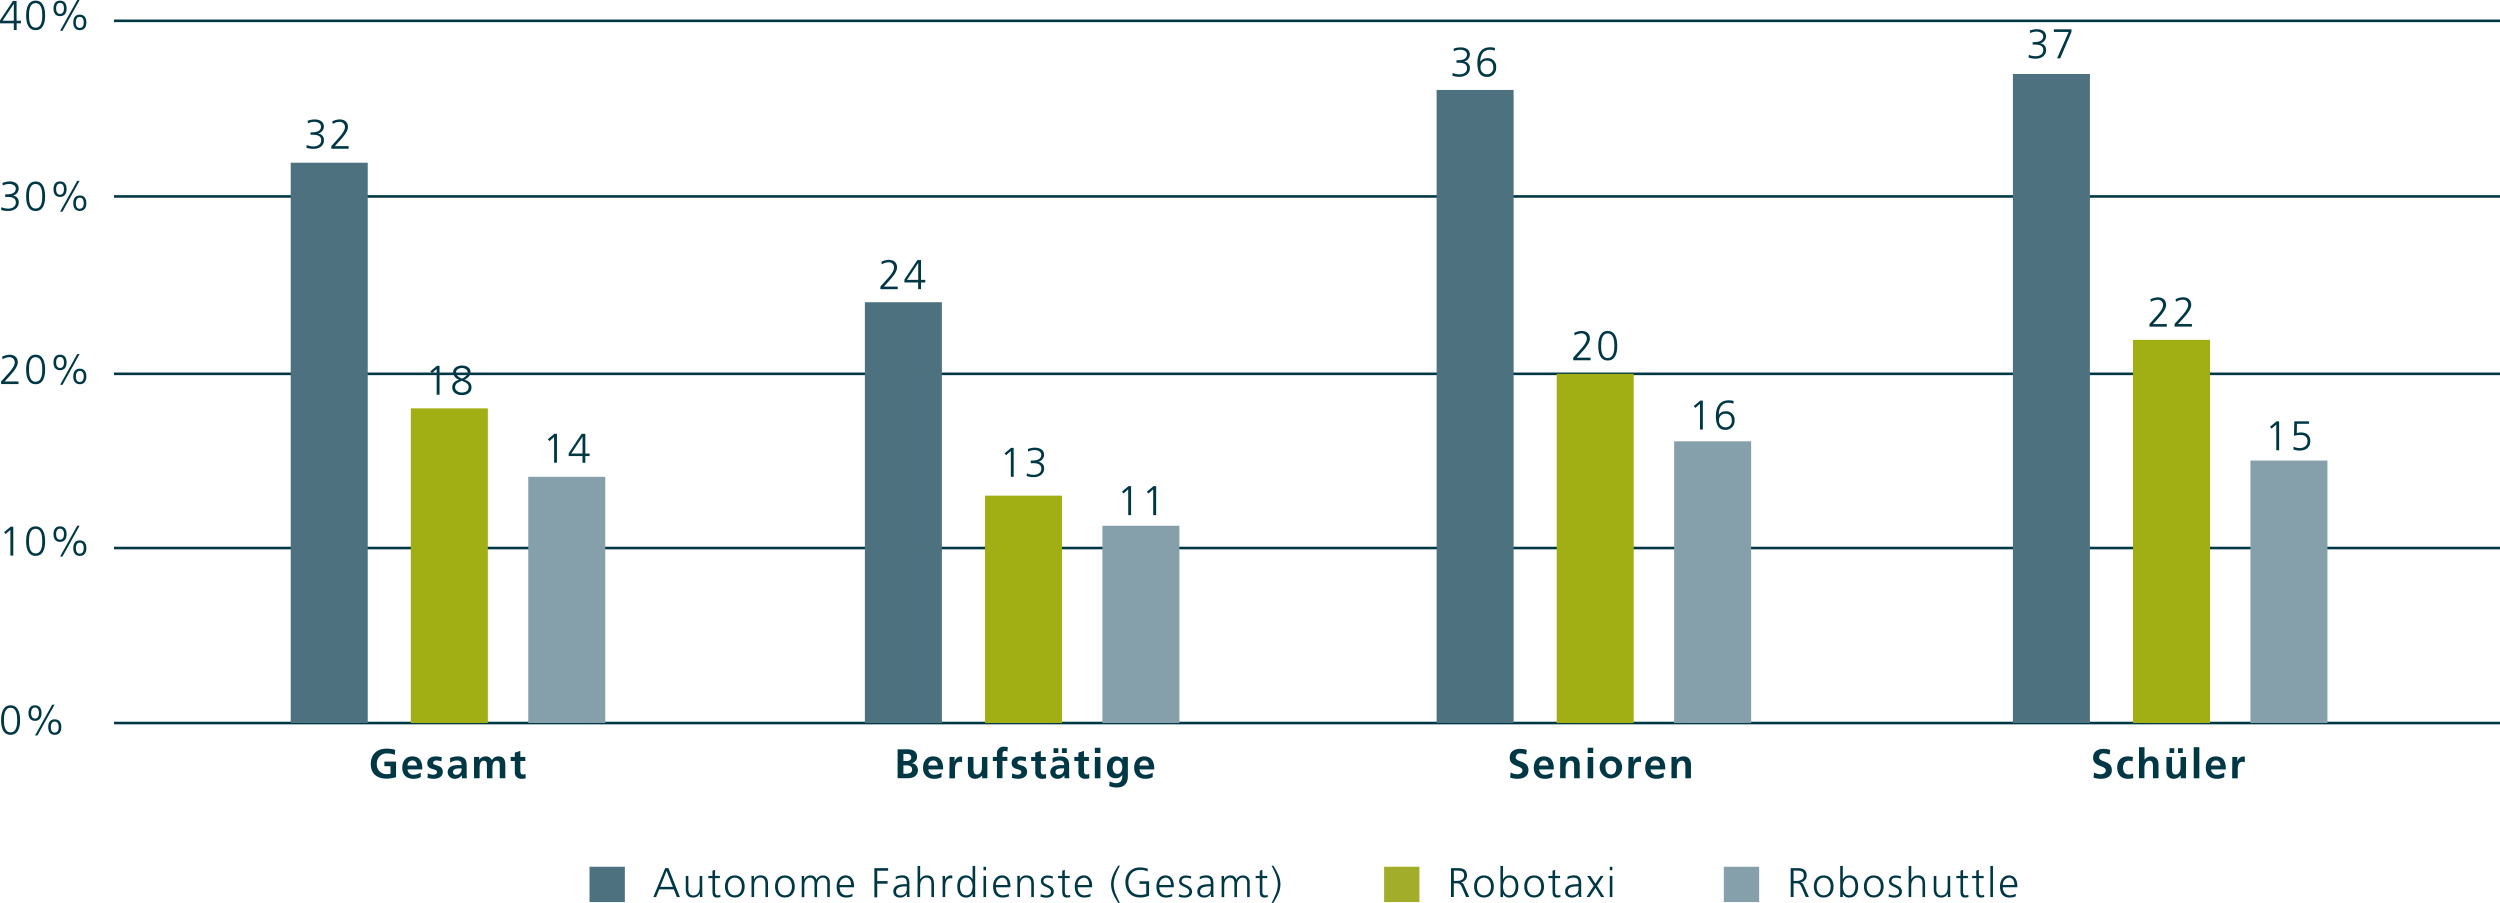 <svg xmlns="http://www.w3.org/2000/svg" viewBox="0 0 964.71 348.4"><defs><style>.cls-1{fill:#003745;}.cls-2{fill:#85a0ab;}.cls-3{fill:#4e717f;}.cls-4{fill:#a2ae29;}.cls-5{fill:#a2af14;}</style></defs><g id="Ebene_2" data-name="Ebene 2"><g id="Ebene_1-2" data-name="Ebene 1"><path class="cls-1" d="M964.71,279.5H44v-1H964.71Zm0-67.53H44v-1H964.71Zm0-67.21H44v-1H964.71Zm0-68.45H44v-1H964.71Zm0-67.77H44v-1H964.71Z"/><path class="cls-1" d="M2,75h.29c1.52,0,3.79-.16,3.79-2.24C6.11,71.55,4.75,71,3.55,71a5.78,5.78,0,0,0-2.49.6l-.1-1A8.1,8.1,0,0,1,3.67,70c1.84,0,3.55.79,3.55,2.77A2.79,2.79,0,0,1,4.9,75.48v0a2.43,2.43,0,0,1,2.32,2.7c0,2-1.79,3.22-4,3.22A7.62,7.62,0,0,1,.43,81l.13-1.06a6.2,6.2,0,0,0,2.69.55c1.34,0,2.86-.66,2.86-2.35C6.11,76.2,4.26,76,3.06,76H2Z"/><path class="cls-1" d="M17.41,75.73c0,2.34-.48,5.7-3.66,5.7s-3.67-3.36-3.67-5.7c0-2.61.69-5.7,3.67-5.7S17.41,73.12,17.41,75.73Zm-6.23,0c0,1.86.24,4.74,2.57,4.74s2.56-2.88,2.56-4.74S16.07,71,13.75,71,11.18,73.88,11.18,75.73Z"/><path class="cls-1" d="M23.17,70c1.78,0,2.53,1.28,2.53,3s-.75,3-2.53,3-2.53-1.28-2.53-3S21.39,70,23.17,70Zm0,5.13c1.2,0,1.52-1.14,1.52-2.13s-.32-2.13-1.52-2.13S21.65,72,21.65,73,22,75.16,23.17,75.16Zm6.63-5.37h.92L24.11,81.67h-.92Zm1,5.65c1.77,0,2.53,1.28,2.53,3s-.76,3-2.53,3-2.53-1.28-2.53-3S29,75.44,30.76,75.44Zm0,5.13c1.2,0,1.52-1.14,1.52-2.13s-.32-2.13-1.52-2.13-1.52,1.13-1.52,2.13S29.56,80.57,30.76,80.57Z"/><path class="cls-1" d="M0,7.86,5,.35h1.4V8H8.08V9H6.43v2.57H5.33V9H0Zm5.33-6.4h0L1,8H5.33Z"/><path class="cls-1" d="M17.41,5.94c0,2.34-.48,5.7-3.66,5.7s-3.67-3.36-3.67-5.7c0-2.61.69-5.7,3.67-5.7S17.41,3.33,17.41,5.94Zm-6.23,0c0,1.85.24,4.74,2.57,4.74s2.56-2.89,2.56-4.74S16.07,1.2,13.75,1.2,11.18,4.08,11.18,5.94Z"/><path class="cls-1" d="M23.17.24c1.78,0,2.53,1.28,2.53,3s-.75,3-2.53,3-2.53-1.28-2.53-3S21.39.24,23.17.24Zm0,5.12c1.2,0,1.52-1.13,1.52-2.13S24.37,1.1,23.17,1.1s-1.52,1.14-1.52,2.13S22,5.36,23.17,5.36ZM29.8,0h.92L24.11,11.88h-.92Zm1,5.65c1.77,0,2.53,1.28,2.53,3s-.76,3-2.53,3-2.53-1.28-2.53-3S29,5.65,30.76,5.65Zm0,5.12c1.2,0,1.52-1.13,1.52-2.13S32,6.51,30.76,6.51s-1.52,1.14-1.52,2.13S29.56,10.77,30.76,10.77Z"/><path class="cls-1" d="M119.78,51.06h.29c1.52,0,3.8-.16,3.8-2.24,0-1.25-1.36-1.81-2.57-1.81a5.77,5.77,0,0,0-2.49.59l-.1-1a8.1,8.1,0,0,1,2.71-.51c1.84,0,3.55.78,3.55,2.77a2.77,2.77,0,0,1-2.32,2.67v0A2.45,2.45,0,0,1,125,54.23c0,2-1.79,3.22-4,3.22a7.84,7.84,0,0,1-2.76-.45l.13-1.06a6.35,6.35,0,0,0,2.69.55c1.35,0,2.87-.66,2.87-2.36,0-1.92-1.86-2.11-3.06-2.11h-1Z"/><path class="cls-1" d="M127.85,56.37l2.56-2.83c1.34-1.49,2.69-3.15,2.69-4.51a1.94,1.94,0,0,0-2-2,5.09,5.09,0,0,0-2.69.8l-.19-1a6.92,6.92,0,0,1,2.81-.75c1.81,0,3.24.91,3.24,2.93,0,1.66-1.63,3.6-3.07,5.18l-2,2.21h5.34v1h-6.7Z"/><path class="cls-1" d="M168.61,141.16h1v11.17h-1.1v-9.92L166.69,144l-.61-.72Z"/><path class="cls-1" d="M178.23,141.05c1.74,0,3.34.78,3.34,2.61,0,1.37-1.23,2.29-2.29,2.86,1.52.55,2.66,1.19,2.66,2.95,0,2.19-1.92,3-3.71,3s-3.72-.93-3.72-3c0-1.71,1.12-2.42,2.58-2.95a3.24,3.24,0,0,1-2.23-2.86C174.86,141.79,176.86,141.05,178.23,141.05Zm0,5.89c-1.3.53-2.61,1-2.61,2.53,0,1.25,1.32,2,2.61,2s2.6-.58,2.6-2.12S179.25,147.47,178.23,146.94Zm0-.82c1-.49,2.24-1.21,2.24-2.37s-1.2-1.74-2.24-1.74-2.26.57-2.26,1.74S177.31,145.67,178.23,146.12Z"/><path class="cls-1" d="M213.92,167.39h1v11.17h-1.1v-9.92L212,170.22l-.61-.72Z"/><path class="cls-1" d="M219.46,174.9l5-7.51h1.41V175h1.65v1h-1.65v2.58h-1.1V176h-5.33Zm5.33-6.41h0L220.46,175h4.33Z"/><path class="cls-1" d="M.43,147.19,3,144.35c1.35-1.48,2.69-3.15,2.69-4.51a1.94,1.94,0,0,0-2-2,5.12,5.12,0,0,0-2.69.8l-.19-1a7,7,0,0,1,2.82-.76c1.81,0,3.23.92,3.23,2.93,0,1.67-1.63,3.6-3.07,5.19l-2,2.21H7.14v1H.43Z"/><path class="cls-1" d="M17.41,142.56c0,2.34-.48,5.7-3.66,5.7s-3.67-3.36-3.67-5.7c0-2.61.69-5.7,3.67-5.7S17.41,140,17.41,142.56Zm-6.23,0c0,1.86.24,4.74,2.57,4.74s2.56-2.88,2.56-4.74-.24-4.74-2.56-4.74S11.18,140.71,11.18,142.56Z"/><path class="cls-1" d="M23.17,136.86c1.78,0,2.53,1.28,2.53,3s-.75,3-2.53,3-2.53-1.28-2.53-3S21.39,136.86,23.17,136.86Zm0,5.13c1.2,0,1.52-1.14,1.52-2.13s-.32-2.13-1.52-2.13-1.52,1.13-1.52,2.13S22,142,23.17,142Zm6.63-5.37h.92L24.11,148.5h-.92Zm1,5.65c1.77,0,2.53,1.28,2.53,3s-.76,3-2.53,3-2.53-1.28-2.53-3S29,142.27,30.76,142.27Zm0,5.13c1.2,0,1.52-1.14,1.52-2.13s-.32-2.13-1.52-2.13-1.52,1.13-1.52,2.13S29.56,147.4,30.76,147.4Z"/><path class="cls-1" d="M4.13,203.22h1V214.4H4v-9.93l-1.81,1.59-.61-.72Z"/><path class="cls-1" d="M17.41,208.81c0,2.34-.48,5.7-3.66,5.7s-3.67-3.36-3.67-5.7c0-2.61.69-5.7,3.67-5.7S17.41,206.2,17.41,208.81Zm-6.23,0c0,1.86.24,4.74,2.57,4.74s2.56-2.88,2.56-4.74-.24-4.74-2.56-4.74S11.18,207,11.18,208.81Z"/><path class="cls-1" d="M23.17,203.11c1.78,0,2.53,1.28,2.53,3s-.75,3-2.53,3-2.53-1.28-2.53-3S21.39,203.11,23.17,203.11Zm0,5.12c1.2,0,1.52-1.13,1.52-2.12S24.37,204,23.17,204s-1.52,1.13-1.52,2.13S22,208.23,23.17,208.23Zm6.63-5.36h.92l-6.61,11.88h-.92Zm1,5.65c1.77,0,2.53,1.28,2.53,3s-.76,3-2.53,3-2.53-1.28-2.53-3S29,208.52,30.76,208.52Zm0,5.12c1.2,0,1.52-1.13,1.52-2.12s-.32-2.13-1.52-2.13-1.52,1.13-1.52,2.13S29.56,213.64,30.76,213.64Z"/><path class="cls-1" d="M7.75,277.86c0,2.34-.48,5.7-3.67,5.7S.42,280.2.42,277.86c0-2.61.68-5.7,3.66-5.7S7.75,275.25,7.75,277.86Zm-6.23,0c0,1.86.24,4.74,2.56,4.74s2.56-2.88,2.56-4.74-.24-4.74-2.56-4.74S1.52,276,1.52,277.86Z"/><path class="cls-1" d="M13.51,272.16c1.77,0,2.52,1.28,2.52,3s-.75,3-2.52,3-2.53-1.28-2.53-3S11.73,272.16,13.51,272.16Zm0,5.12c1.2,0,1.52-1.13,1.52-2.13S14.71,273,13.51,273,12,274.16,12,275.15,12.31,277.28,13.51,277.28Zm6.62-5.36h.93L14.45,283.8h-.93Zm1,5.65c1.78,0,2.53,1.28,2.53,3s-.75,3-2.53,3-2.53-1.28-2.53-3S19.32,277.57,21.09,277.57Zm0,5.12c1.2,0,1.52-1.13,1.52-2.13s-.32-2.12-1.52-2.12-1.52,1.13-1.52,2.12S19.89,282.69,21.09,282.69Z"/><path class="cls-1" d="M152.35,291.32a7.31,7.31,0,0,0-2.88-.59,3.8,3.8,0,0,0-4.05,4,3.68,3.68,0,0,0,3.79,4,6,6,0,0,0,1.48-.16v-2.91h-2.37v-1.76h4.51v6a14.08,14.08,0,0,1-3.62.57c-3.62,0-6.13-1.81-6.13-5.58s2.34-6,6.13-6a10.93,10.93,0,0,1,3.28.47Z"/><path class="cls-1" d="M162.36,299.87a5.67,5.67,0,0,1-2.83.65c-2.72,0-4.3-1.57-4.3-4.27,0-2.39,1.26-4.36,3.82-4.36,3.06,0,3.92,2.1,3.92,5h-5.7a2.16,2.16,0,0,0,2.36,2.08,5.51,5.51,0,0,0,2.73-.83Zm-1.44-4.47c-.06-1-.54-1.94-1.74-1.94a1.87,1.87,0,0,0-1.91,1.94Z"/><path class="cls-1" d="M170.32,293.82a5.17,5.17,0,0,0-1.92-.36c-.58,0-1.27.21-1.27.92,0,1.31,3.73.48,3.73,3.45,0,1.92-1.71,2.69-3.46,2.69a9.51,9.51,0,0,1-2.43-.35l.13-1.76a4.63,4.63,0,0,0,2.11.54c.54,0,1.41-.2,1.41-1,0-1.62-3.73-.52-3.73-3.49,0-1.78,1.55-2.57,3.23-2.57a9.54,9.54,0,0,1,2.34.31Z"/><path class="cls-1" d="M173.66,292.52a7.26,7.26,0,0,1,2.86-.63c2.52,0,3.56,1,3.56,3.48v1.05c0,.84,0,1.46,0,2.07s0,1.2.09,1.84h-1.88a11.09,11.09,0,0,1-.1-1.23h0a3,3,0,0,1-2.55,1.42,2.63,2.63,0,0,1-2.88-2.45,2.42,2.42,0,0,1,1.41-2.35,6.54,6.54,0,0,1,2.77-.48h1.18c0-1.33-.59-1.78-1.85-1.78a4.34,4.34,0,0,0-2.55.9Zm2.51,6.43a1.82,1.82,0,0,0,1.51-.73,2.76,2.76,0,0,0,.44-1.7h-.92c-1,0-2.39.16-2.39,1.43C174.81,298.65,175.4,299,176.17,299Z"/><path class="cls-1" d="M182.92,292.09h2v1.15h0a2.92,2.92,0,0,1,2.45-1.35,2.42,2.42,0,0,1,2.44,1.46,2.81,2.81,0,0,1,2.57-1.46c2,0,2.61,1.4,2.61,3.24v5.2h-2.14v-4.91c0-.77,0-1.86-1.23-1.86-1.43,0-1.61,1.7-1.61,2.77v4H187.9v-4.91c0-.77,0-1.86-1.23-1.86-1.43,0-1.6,1.7-1.6,2.77v4h-2.15Z"/><path class="cls-1" d="M198.65,293.66h-1.59v-1.57h1.59v-1.65l2.14-.69v2.34h1.91v1.57h-1.91v3.84c0,.7.2,1.36,1,1.36a1.84,1.84,0,0,0,1-.23l.06,1.7a5.51,5.51,0,0,1-1.58.19,2.42,2.42,0,0,1-2.61-2.67Z"/><path class="cls-1" d="M346.37,289.16h3.9c1.44,0,3.61.41,3.61,2.86a2.5,2.5,0,0,1-2.23,2.5v0a2.6,2.6,0,0,1,2.56,2.55c0,2.81-2.53,3.23-3.94,3.23h-3.9Zm2.24,4.51h.91c1,0,2.11-.21,2.11-1.36,0-1.3-1.13-1.39-2.16-1.39h-.86Zm0,4.9h1.06c1,0,2.3-.26,2.3-1.55,0-1.46-1.18-1.68-2.3-1.68h-1.06Z"/><path class="cls-1" d="M363.33,299.87a5.67,5.67,0,0,1-2.83.65c-2.72,0-4.31-1.57-4.31-4.27,0-2.39,1.27-4.36,3.83-4.36,3.05,0,3.92,2.1,3.92,5h-5.7a2.15,2.15,0,0,0,2.35,2.08,5.55,5.55,0,0,0,2.74-.83Zm-1.44-4.47c-.06-1-.54-1.94-1.74-1.94a1.87,1.87,0,0,0-1.91,1.94Z"/><path class="cls-1" d="M366.43,292.09h1.91V294h0a2.52,2.52,0,0,1,2.26-2.07,2.12,2.12,0,0,1,.65.07v2.16a2.18,2.18,0,0,0-1-.18c-1.74,0-1.74,2.18-1.74,3.36v3h-2.15Z"/><path class="cls-1" d="M381,300.33h-2v-1.12h0a3.42,3.42,0,0,1-2.7,1.31c-2,0-2.8-1.37-2.8-3.23v-5.2h2.14v4.4c0,1,0,2.37,1.39,2.37,1.56,0,1.89-1.68,1.89-2.74v-4H381Z"/><path class="cls-1" d="M384.7,293.66h-1.58v-1.57h1.58v-1.16a2.53,2.53,0,0,1,2.63-2.8,7.37,7.37,0,0,1,1.57.18l-.18,1.78a1.59,1.59,0,0,0-.93-.29c-.72,0-.94.62-.94,1.26v1h1.87v1.57h-1.87v6.67H384.7Z"/><path class="cls-1" d="M395.81,293.82a5.17,5.17,0,0,0-1.92-.36c-.58,0-1.27.21-1.27.92,0,1.31,3.73.48,3.73,3.45,0,1.92-1.71,2.69-3.45,2.69a9.59,9.59,0,0,1-2.44-.35l.13-1.76a4.66,4.66,0,0,0,2.11.54c.55,0,1.41-.2,1.41-1,0-1.62-3.73-.52-3.73-3.49,0-1.78,1.56-2.57,3.24-2.57a9.53,9.53,0,0,1,2.33.31Z"/><path class="cls-1" d="M399.49,293.66H397.9v-1.57h1.59v-1.65l2.14-.69v2.34h1.91v1.57h-1.91v3.84c0,.7.19,1.36,1,1.36a1.89,1.89,0,0,0,1-.23l.06,1.7a5.55,5.55,0,0,1-1.58.19,2.42,2.42,0,0,1-2.61-2.67Z"/><path class="cls-1" d="M406.14,292.52a7.34,7.34,0,0,1,2.87-.63c2.51,0,3.55,1,3.55,3.48v1.05c0,.84,0,1.46,0,2.07s.05,1.2.1,1.84H410.8a8.84,8.84,0,0,1-.09-1.23h0a2.94,2.94,0,0,1-2.54,1.42,2.63,2.63,0,0,1-2.88-2.45,2.42,2.42,0,0,1,1.41-2.35,6.49,6.49,0,0,1,2.76-.48h1.19c0-1.33-.59-1.78-1.86-1.78a4.34,4.34,0,0,0-2.54.9Zm.4-1.94v-1.85h1.86v1.85Zm2.12,8.37a1.82,1.82,0,0,0,1.5-.73,2.77,2.77,0,0,0,.45-1.7h-.93c-1,0-2.38.16-2.38,1.43C407.3,298.65,407.89,299,408.66,299Zm3-10.22v1.85h-1.86v-1.85Z"/><path class="cls-1" d="M416.14,293.66h-1.58v-1.57h1.58v-1.65l2.15-.69v2.34h1.9v1.57h-1.9v3.84c0,.7.19,1.36,1,1.36a1.83,1.83,0,0,0,1-.23l.07,1.7a5.63,5.63,0,0,1-1.59.19,2.42,2.42,0,0,1-2.61-2.67Z"/><path class="cls-1" d="M422.48,288.53h2.14v2.05h-2.14Zm0,3.56h2.14v8.24h-2.14Z"/><path class="cls-1" d="M435.22,292.09v7.44c0,2.24-.9,4.35-4.36,4.35a7.26,7.26,0,0,1-2.84-.56l.17-1.82a6.25,6.25,0,0,0,2.4.72c2.37,0,2.48-1.78,2.48-3.2h0a3,3,0,0,1-2.56,1.31c-2.43,0-3.36-1.95-3.36-4.16,0-2,1-4.28,3.49-4.28a2.74,2.74,0,0,1,2.53,1.32h0v-1.12Zm-2.15,4c0-1.41-.54-2.56-1.79-2.56-1.46,0-1.92,1.34-1.92,2.61,0,1.12.59,2.5,1.82,2.5S433.07,297.5,433.07,296.12Z"/><path class="cls-1" d="M444.8,299.87a5.67,5.67,0,0,1-2.83.65c-2.72,0-4.31-1.57-4.31-4.27,0-2.39,1.27-4.36,3.83-4.36,3.05,0,3.92,2.1,3.92,5h-5.7a2.16,2.16,0,0,0,2.35,2.08,5.55,5.55,0,0,0,2.74-.83Zm-1.44-4.47c-.06-1-.54-1.94-1.74-1.94a1.87,1.87,0,0,0-1.91,1.94Z"/><path class="cls-1" d="M588.93,291.21a5.63,5.63,0,0,0-2.27-.48,1.55,1.55,0,0,0-1.76,1.55c0,1.94,4.9,1.12,4.9,4.86,0,2.45-1.94,3.38-4.2,3.38a9.89,9.89,0,0,1-2.86-.43l.21-2a5.36,5.36,0,0,0,2.53.69c.84,0,2-.43,2-1.44,0-2.13-4.9-1.25-4.9-4.94,0-2.5,1.94-3.42,3.91-3.42a8.17,8.17,0,0,1,2.67.41Z"/><path class="cls-1" d="M599,299.87a5.67,5.67,0,0,1-2.83.65c-2.72,0-4.3-1.57-4.3-4.27,0-2.39,1.26-4.36,3.82-4.36,3.06,0,3.92,2.1,3.92,5h-5.7a2.16,2.16,0,0,0,2.36,2.08,5.51,5.51,0,0,0,2.73-.83Zm-1.44-4.47c-.06-1-.54-1.94-1.74-1.94a1.87,1.87,0,0,0-1.91,1.94Z"/><path class="cls-1" d="M602.07,292.09h2v1.12h0a3.09,3.09,0,0,1,2.71-1.32c1.95,0,2.8,1.38,2.8,3.24v5.2h-2.15v-4.4c0-1,0-2.37-1.39-2.37-1.55,0-1.89,1.68-1.89,2.74v4h-2.14Z"/><path class="cls-1" d="M612.66,288.53h2.14v2.05h-2.14Zm0,3.56h2.14v8.24h-2.14Z"/><path class="cls-1" d="M621.6,291.89a4.14,4.14,0,0,1,4.33,4.37,4.32,4.32,0,0,1-8.63,0A4.12,4.12,0,0,1,621.6,291.89Zm0,7c1.65,0,2.09-1.48,2.09-2.85a2.1,2.1,0,1,0-4.15,0C619.54,297.37,620,298.86,621.6,298.86Z"/><path class="cls-1" d="M628.42,292.09h1.9V294h0a2.51,2.51,0,0,1,2.25-2.07,2.15,2.15,0,0,1,.66.07v2.16a2.21,2.21,0,0,0-1-.18c-1.75,0-1.75,2.18-1.75,3.36v3h-2.14Z"/><path class="cls-1" d="M642,299.87a5.67,5.67,0,0,1-2.83.65c-2.72,0-4.31-1.57-4.31-4.27,0-2.39,1.27-4.36,3.83-4.36,3.06,0,3.92,2.1,3.92,5h-5.7a2.16,2.16,0,0,0,2.36,2.08,5.51,5.51,0,0,0,2.73-.83Zm-1.44-4.47c-.06-1-.54-1.94-1.74-1.94a1.87,1.87,0,0,0-1.91,1.94Z"/><path class="cls-1" d="M645,292.09h2v1.12h0a3.08,3.08,0,0,1,2.71-1.32c2,0,2.8,1.38,2.8,3.24v5.2h-2.15v-4.4c0-1,0-2.37-1.39-2.37-1.55,0-1.89,1.68-1.89,2.74v4H645Z"/><path class="cls-1" d="M814.06,291.21a5.72,5.72,0,0,0-2.28-.48,1.55,1.55,0,0,0-1.76,1.55c0,1.94,4.9,1.12,4.9,4.86,0,2.45-1.93,3.38-4.19,3.38a10,10,0,0,1-2.87-.43l.21-2a5.36,5.36,0,0,0,2.53.69c.85,0,2-.43,2-1.44,0-2.13-4.9-1.25-4.9-4.94,0-2.5,1.93-3.42,3.9-3.42a8.27,8.27,0,0,1,2.68.41Z"/><path class="cls-1" d="M822.87,293.86a3.3,3.3,0,0,0-1.45-.3c-1.33,0-2.18,1.06-2.18,2.61s.72,2.69,2.23,2.69a4.49,4.49,0,0,0,1.64-.39l.1,1.78a7,7,0,0,1-2.15.27c-2.7,0-4.06-1.84-4.06-4.35s1.41-4.28,4-4.28a6.91,6.91,0,0,1,2.09.28Z"/><path class="cls-1" d="M825.4,288.33h2.14v4.88h0a3.06,3.06,0,0,1,2.59-1.32c2,0,2.8,1.38,2.8,3.24v5.2h-2.14v-4.4c0-1,0-2.37-1.4-2.37-1.55,0-1.89,1.68-1.89,2.74v4H825.4Z"/><path class="cls-1" d="M843.51,300.33h-2v-1.12h0a3.45,3.45,0,0,1-2.71,1.31c-2,0-2.8-1.37-2.8-3.23v-5.2h2.15v4.4c0,1,0,2.37,1.39,2.37,1.55,0,1.89-1.68,1.89-2.74v-4h2.14Zm-6.35-9.75v-1.85H839v1.85Zm5.15-1.85v1.85h-1.85v-1.85Z"/><path class="cls-1" d="M846.53,288.33h2.15v12h-2.15Z"/><path class="cls-1" d="M858.31,299.87a5.67,5.67,0,0,1-2.83.65c-2.72,0-4.31-1.57-4.31-4.27,0-2.39,1.27-4.36,3.83-4.36,3.06,0,3.92,2.1,3.92,5h-5.7a2.16,2.16,0,0,0,2.36,2.08,5.51,5.51,0,0,0,2.73-.83Zm-1.44-4.47c-.06-1-.54-1.94-1.74-1.94a1.87,1.87,0,0,0-1.91,1.94Z"/><path class="cls-1" d="M861.41,292.09h1.91V294h0a2.54,2.54,0,0,1,2.26-2.07,2.19,2.19,0,0,1,.66.07v2.16a2.26,2.26,0,0,0-1-.18c-1.74,0-1.74,2.18-1.74,3.36v3h-2.15Z"/><path class="cls-1" d="M691,335h2.88c2,0,3.29.84,3.29,2.89a2.64,2.64,0,0,1-2.49,2.58v0c.9.12,1.09.59,1.45,1.35l1.9,4.32h-1.22l-1.61-3.78c-.64-1.44-1.12-1.49-2.18-1.49h-.91v5.27H691Zm1.11,4.94h1.17c1.29,0,2.78-.49,2.78-2.05,0-1.82-1.3-1.93-2.82-1.93h-1.13Z"/><path class="cls-1" d="M703.73,337.8c2.64,0,3.81,2.05,3.81,4.28s-1.17,4.27-3.81,4.27-3.81-2.05-3.81-4.27S701.09,337.8,703.73,337.8Zm0,7.69c1.76,0,2.7-1.52,2.7-3.41s-.94-3.41-2.7-3.41-2.71,1.52-2.71,3.41S702,345.49,703.73,345.49Z"/><path class="cls-1" d="M710.11,334.15h1v5.22h0a2.77,2.77,0,0,1,2.55-1.57c2.4,0,3.36,1.8,3.36,4.28s-1.12,4.27-3.36,4.27a2.63,2.63,0,0,1-2.55-1.49h0v1.3h-1Zm3.43,4.52c-1.84,0-2.42,1.92-2.42,3.41s.62,3.41,2.42,3.41,2.41-1.83,2.41-3.41S715.46,338.67,713.54,338.67Z"/><path class="cls-1" d="M723.06,337.8c2.64,0,3.81,2.05,3.81,4.28s-1.17,4.27-3.81,4.27-3.81-2.05-3.81-4.27S720.42,337.8,723.06,337.8Zm0,7.69c1.76,0,2.7-1.52,2.7-3.41s-.94-3.41-2.7-3.41-2.71,1.52-2.71,3.41S721.3,345.49,723.06,345.49Z"/><path class="cls-1" d="M728.91,345a4.75,4.75,0,0,0,2.13.52c1,0,1.81-.53,1.81-1.46,0-1.94-3.92-1.63-3.92-4,0-1.62,1.31-2.23,2.65-2.23a6.48,6.48,0,0,1,2,.37l-.1.88a4.69,4.69,0,0,0-1.8-.38c-1.05,0-1.76.32-1.76,1.36,0,1.52,4,1.33,4,4,0,1.73-1.61,2.32-2.85,2.32a6.13,6.13,0,0,1-2.29-.38Z"/><path class="cls-1" d="M736.53,334.15h1v5.22h0a2.77,2.77,0,0,1,2.54-1.57c2.2,0,2.79,1.46,2.79,3.48v4.88h-1v-4.87c0-1.41-.27-2.62-1.94-2.62s-2.41,1.7-2.41,3.12v4.37h-1Z"/><path class="cls-1" d="M752.56,344.24a18,18,0,0,0,.07,1.92h-1V344.7h0a2.59,2.59,0,0,1-2.64,1.65c-2,0-2.79-1.34-2.79-3.14V338h1v5c0,1.54.54,2.53,1.94,2.53,1.84,0,2.41-1.62,2.41-3V338h1Z"/><path class="cls-1" d="M759.38,338.86h-1.86v5.28c0,.74.27,1.35,1.09,1.35a2.23,2.23,0,0,0,.93-.2l.06.84a3.88,3.88,0,0,1-1.23.22c-1.79,0-1.86-1.23-1.86-2.72v-4.77h-1.6V338h1.6v-2l1-.36V338h1.86Z"/><path class="cls-1" d="M765.47,338.86h-1.85v5.28c0,.74.27,1.35,1.08,1.35a2.2,2.2,0,0,0,.93-.2l.07.84a3.89,3.89,0,0,1-1.24.22c-1.79,0-1.85-1.23-1.85-2.72v-4.77H761V338h1.6v-2l1-.36V338h1.85Z"/><path class="cls-1" d="M768.05,334.15h1v12h-1Z"/><path class="cls-1" d="M777.84,345.9a6.65,6.65,0,0,1-2.37.45c-2.7,0-3.71-1.82-3.71-4.27s1.37-4.28,3.44-4.28c2.3,0,3.25,1.86,3.25,4.05v.52h-5.59c0,1.72.93,3.12,2.69,3.12a5.3,5.3,0,0,0,2.29-.61Zm-.5-4.4c0-1.42-.57-2.83-2.08-2.83a2.67,2.67,0,0,0-2.4,2.83Z"/><rect class="cls-2" x="665.19" y="334.46" width="13.64" height="13.64"/><path class="cls-1" d="M256.69,335h1.25l4.43,11.17h-1.15l-1.2-3h-5.63l-1.21,3h-1.07Zm.54,1.05-2.43,6.17h4.85Z"/><path class="cls-1" d="M271,344.24c0,.62,0,1.26.06,1.92h-1V344.7h0a2.6,2.6,0,0,1-2.65,1.65c-2,0-2.78-1.34-2.78-3.14V338h1v5c0,1.54.54,2.53,1.93,2.53,1.84,0,2.42-1.62,2.42-3V338h1Z"/><path class="cls-1" d="M277.79,338.86h-1.85v5.28c0,.74.27,1.35,1.09,1.35a2.15,2.15,0,0,0,.92-.2l.07.84a3.88,3.88,0,0,1-1.23.22c-1.8,0-1.86-1.23-1.86-2.72v-4.77h-1.6V338h1.6v-2l1-.36V338h1.85Z"/><path class="cls-1" d="M283.55,337.8c2.64,0,3.81,2.05,3.81,4.28s-1.17,4.27-3.81,4.27-3.81-2.05-3.81-4.27S280.91,337.8,283.55,337.8Zm0,7.69c1.76,0,2.71-1.52,2.71-3.41s-.95-3.41-2.71-3.41-2.7,1.52-2.7,3.41S281.79,345.49,283.55,345.49Z"/><path class="cls-1" d="M290,339.92c0-.63,0-1.27-.06-1.92h1v1.45h0a2.59,2.59,0,0,1,2.64-1.65c2,0,2.78,1.35,2.78,3.14v5.22h-1v-5c0-1.54-.54-2.53-1.93-2.53-1.84,0-2.42,1.62-2.42,3v4.51h-1Z"/><path class="cls-1" d="M302.88,337.8c2.64,0,3.81,2.05,3.81,4.28s-1.17,4.27-3.81,4.27-3.81-2.05-3.81-4.27S300.24,337.8,302.88,337.8Zm0,7.69c1.76,0,2.71-1.52,2.71-3.41s-.95-3.41-2.71-3.41-2.7,1.52-2.7,3.41S301.12,345.49,302.88,345.49Z"/><path class="cls-1" d="M319.22,346.16v-5.43c0-1.15-.43-2.06-1.73-2.06-1.1,0-2.19.94-2.19,3v4.51h-1v-5.43c0-1.15-.43-2.06-1.73-2.06-1.1,0-2.19.94-2.19,3v4.51h-1v-6.24c0-.63,0-1.27-.06-1.92h1v1.37l0,0a2.55,2.55,0,0,1,2.54-1.59,2.06,2.06,0,0,1,2.16,1.73h0a2.75,2.75,0,0,1,2.61-1.73,2.5,2.5,0,0,1,2.58,2.74v5.62Z"/><path class="cls-1" d="M328.93,345.9a6.65,6.65,0,0,1-2.37.45c-2.7,0-3.71-1.82-3.71-4.27s1.37-4.28,3.44-4.28c2.3,0,3.25,1.86,3.25,4.05v.52H324c0,1.72.93,3.12,2.69,3.12a5.3,5.3,0,0,0,2.29-.61Zm-.5-4.4c0-1.42-.57-2.83-2.08-2.83a2.67,2.67,0,0,0-2.4,2.83Z"/><path class="cls-1" d="M337.41,335h5.31v1h-4.21v4h4v1h-4v5.27h-1.1Z"/><path class="cls-1" d="M350,344.85h0a2.88,2.88,0,0,1-2.59,1.5c-2.32,0-2.69-1.57-2.69-2.3,0-2.74,2.91-2.87,5-2.87h.2v-.41c0-1.4-.5-2.1-1.86-2.1a4.32,4.32,0,0,0-2.4.67v-1a6.49,6.49,0,0,1,2.4-.56c2,0,2.86.92,2.86,3.05v3.6a11.61,11.61,0,0,0,.08,1.71h-1Zm-.09-2.8h-.29c-1.75,0-3.83.17-3.83,2,0,1.08.77,1.48,1.7,1.48,2.37,0,2.42-2.07,2.42-2.95Z"/><path class="cls-1" d="M354.08,334.15h1v5.22h0a2.78,2.78,0,0,1,2.55-1.57c2.19,0,2.78,1.46,2.78,3.48v4.88h-1v-4.87c0-1.41-.27-2.62-1.93-2.62s-2.42,1.7-2.42,3.12v4.37h-1Z"/><path class="cls-1" d="M363.74,339.82a15.51,15.51,0,0,0-.06-1.82h1v1.56h0a2.43,2.43,0,0,1,2.1-1.76,2.8,2.8,0,0,1,.7.1V339a2.43,2.43,0,0,0-.73-.1c-1.61,0-2,1.79-2,3.27v4h-1Z"/><path class="cls-1" d="M376.31,346.16h-1v-1.3h0a2.63,2.63,0,0,1-2.55,1.49c-2.24,0-3.36-1.85-3.36-4.27s1-4.28,3.36-4.28a2.77,2.77,0,0,1,2.55,1.57h0v-5.22h1Zm-3.43-.67c1.79,0,2.42-1.92,2.42-3.41s-.63-3.41-2.42-3.41-2.42,1.82-2.42,3.41S371,345.49,372.88,345.49Z"/><path class="cls-1" d="M380.51,335.82h-1v-1.35h1Zm-1,2.18h1v8.16h-1Z"/><path class="cls-1" d="M389.3,345.9a6.69,6.69,0,0,1-2.37.45c-2.71,0-3.71-1.82-3.71-4.27s1.37-4.28,3.44-4.28c2.3,0,3.25,1.86,3.25,4.05v.52h-5.59c0,1.72.93,3.12,2.69,3.12a5.3,5.3,0,0,0,2.29-.61Zm-.5-4.4c0-1.42-.57-2.83-2.08-2.83a2.67,2.67,0,0,0-2.4,2.83Z"/><path class="cls-1" d="M392.59,339.92c0-.63,0-1.27-.06-1.92h1v1.45h0a2.59,2.59,0,0,1,2.64-1.65c2,0,2.78,1.35,2.78,3.14v5.22h-1v-5c0-1.54-.54-2.53-1.93-2.53-1.84,0-2.42,1.62-2.42,3v4.51h-1Z"/><path class="cls-1" d="M401.63,345a4.75,4.75,0,0,0,2.13.52c1,0,1.81-.53,1.81-1.46,0-1.94-3.92-1.63-3.92-4,0-1.62,1.31-2.23,2.65-2.23a6.48,6.48,0,0,1,2,.37l-.09.88a4.78,4.78,0,0,0-1.81-.38c-1,0-1.76.32-1.76,1.36,0,1.52,4,1.33,4,4,0,1.73-1.61,2.32-2.85,2.32a6.07,6.07,0,0,1-2.28-.38Z"/><path class="cls-1" d="M412.77,338.86h-1.86v5.28c0,.74.27,1.35,1.09,1.35a2.2,2.2,0,0,0,.93-.2l.06.84a3.82,3.82,0,0,1-1.23.22c-1.79,0-1.86-1.23-1.86-2.72v-4.77h-1.6V338h1.6v-2l1-.36V338h1.86Z"/><path class="cls-1" d="M420.82,345.9a6.69,6.69,0,0,1-2.37.45c-2.71,0-3.71-1.82-3.71-4.27s1.37-4.28,3.44-4.28c2.3,0,3.25,1.86,3.25,4.05v.52h-5.59c0,1.72.93,3.12,2.69,3.12a5.3,5.3,0,0,0,2.29-.61Zm-.5-4.4c0-1.42-.57-2.83-2.08-2.83a2.67,2.67,0,0,0-2.4,2.83Z"/><path class="cls-1" d="M431.47,348.4c-1.39-2.19-2.73-4.48-2.73-7.17s1.34-5,2.73-7.17h.67c-1.16,2.24-2.4,4.58-2.4,7.17s1.24,4.93,2.4,7.17Z"/><path class="cls-1" d="M442.31,341.07h-2.6v-1h3.7v5.55a8.31,8.31,0,0,1-3.47.69c-3.52,0-5.64-2.32-5.64-5.78a5.4,5.4,0,0,1,5.64-5.78,7.92,7.92,0,0,1,3,.53l-.13,1a5.87,5.87,0,0,0-2.86-.6c-2.9,0-4.53,2.05-4.53,4.82s1.58,4.82,4.53,4.82a5.69,5.69,0,0,0,2.37-.4Z"/><path class="cls-1" d="M452.34,345.9a6.69,6.69,0,0,1-2.37.45c-2.71,0-3.72-1.82-3.72-4.27s1.38-4.28,3.45-4.28c2.3,0,3.25,1.86,3.25,4.05v.52h-5.59c0,1.72.93,3.12,2.69,3.12a5.34,5.34,0,0,0,2.29-.61Zm-.5-4.4c0-1.42-.57-2.83-2.08-2.83a2.67,2.67,0,0,0-2.4,2.83Z"/><path class="cls-1" d="M455,345a4.72,4.72,0,0,0,2.13.52c1,0,1.8-.53,1.8-1.46,0-1.94-3.92-1.63-3.92-4,0-1.62,1.32-2.23,2.66-2.23a6.53,6.53,0,0,1,2,.37l-.1.88a4.78,4.78,0,0,0-1.81-.38c-1,0-1.76.32-1.76,1.36,0,1.52,4,1.33,4,4,0,1.73-1.62,2.32-2.85,2.32a6.13,6.13,0,0,1-2.29-.38Z"/><path class="cls-1" d="M467.31,344.85h0a2.88,2.88,0,0,1-2.59,1.5c-2.32,0-2.69-1.57-2.69-2.3,0-2.74,2.91-2.87,5-2.87h.19v-.41c0-1.4-.5-2.1-1.86-2.1a4.32,4.32,0,0,0-2.4.67v-1a6.49,6.49,0,0,1,2.4-.56c2,0,2.87.92,2.87,3.05v3.6a11.61,11.61,0,0,0,.08,1.71h-1Zm-.09-2.8h-.29c-1.75,0-3.83.17-3.83,2,0,1.08.77,1.48,1.7,1.48,2.37,0,2.42-2.07,2.42-2.95Z"/><path class="cls-1" d="M481.25,346.16v-5.43c0-1.15-.43-2.06-1.73-2.06-1.1,0-2.19.94-2.19,3v4.51h-1v-5.43c0-1.15-.43-2.06-1.73-2.06-1.1,0-2.19.94-2.19,3v4.51h-1v-6.24c0-.63,0-1.27-.06-1.92h1v1.37l0,0a2.56,2.56,0,0,1,2.54-1.59,2.06,2.06,0,0,1,2.16,1.73h0a2.75,2.75,0,0,1,2.61-1.73,2.5,2.5,0,0,1,2.58,2.74v5.62Z"/><path class="cls-1" d="M489,338.86h-1.86v5.28c0,.74.27,1.35,1.09,1.35a2.23,2.23,0,0,0,.93-.2l.06.84a3.82,3.82,0,0,1-1.23.22c-1.79,0-1.86-1.23-1.86-2.72v-4.77h-1.6V338h1.6v-2l1-.36V338H489Z"/><path class="cls-1" d="M491.36,334.06c1.39,2.19,2.74,4.48,2.74,7.17s-1.35,5-2.74,7.17h-.67c1.16-2.24,2.4-4.58,2.4-7.17s-1.24-4.93-2.4-7.17Z"/><rect class="cls-3" x="227.48" y="334.46" width="13.64" height="13.64"/><path class="cls-1" d="M559.93,335h2.88c2,0,3.28.84,3.28,2.89a2.63,2.63,0,0,1-2.48,2.58v0c.9.12,1.09.59,1.44,1.35l1.91,4.32h-1.22l-1.62-3.78c-.64-1.44-1.12-1.49-2.17-1.49H561v5.27h-1.1Zm1.1,4.94h1.17c1.3,0,2.79-.49,2.79-2.05,0-1.82-1.3-1.93-2.82-1.93H561Z"/><path class="cls-1" d="M572.63,337.8c2.64,0,3.81,2.05,3.81,4.28s-1.17,4.27-3.81,4.27-3.81-2.05-3.81-4.27S570,337.8,572.63,337.8Zm0,7.69c1.77,0,2.71-1.52,2.71-3.41s-.94-3.41-2.71-3.41-2.7,1.52-2.7,3.41S570.87,345.49,572.63,345.49Z"/><path class="cls-1" d="M579,334.15h1v5.22h0a2.74,2.74,0,0,1,2.54-1.57c2.4,0,3.36,1.8,3.36,4.28s-1.12,4.27-3.36,4.27a2.61,2.61,0,0,1-2.54-1.49h0v1.3h-1Zm3.42,4.52c-1.84,0-2.42,1.92-2.42,3.41s.63,3.41,2.42,3.41,2.42-1.83,2.42-3.41S584.36,338.67,582.44,338.67Z"/><path class="cls-1" d="M592,337.8c2.64,0,3.81,2.05,3.81,4.28s-1.17,4.27-3.81,4.27-3.81-2.05-3.81-4.27S589.32,337.8,592,337.8Zm0,7.69c1.76,0,2.71-1.52,2.71-3.41s-.95-3.41-2.71-3.41-2.7,1.52-2.7,3.41S590.2,345.49,592,345.49Z"/><path class="cls-1" d="M602,338.86H600.1v5.28c0,.74.28,1.35,1.09,1.35a2.2,2.2,0,0,0,.93-.2l.07.84a3.89,3.89,0,0,1-1.24.22c-1.79,0-1.85-1.23-1.85-2.72v-4.77h-1.6V338h1.6v-2l1-.36V338H602Z"/><path class="cls-1" d="M609.23,344.85h0a2.87,2.87,0,0,1-2.59,1.5c-2.32,0-2.69-1.57-2.69-2.3,0-2.74,2.92-2.87,5-2.87h.19v-.41c0-1.4-.5-2.1-1.86-2.1a4.37,4.37,0,0,0-2.4.67v-1a6.53,6.53,0,0,1,2.4-.56c2,0,2.87.92,2.87,3.05v3.6a11.61,11.61,0,0,0,.08,1.71h-1Zm-.1-2.8h-.29c-1.74,0-3.82.17-3.82,2,0,1.08.77,1.48,1.69,1.48,2.37,0,2.42-2.07,2.42-2.95Z"/><path class="cls-1" d="M615,341.84,612.44,338h1.25l1.94,3,2-3h1.16l-2.53,3.84,2.8,4.32h-1.25l-2.14-3.52-2.29,3.52h-1.17Z"/><path class="cls-1" d="M622.19,335.82h-1v-1.35h1Zm-1,2.18h1v8.16h-1Z"/><rect class="cls-4" x="534.1" y="334.46" width="13.64" height="13.64"/><rect class="cls-3" x="112.18" y="62.79" width="29.72" height="216.21"/><rect class="cls-5" x="158.53" y="157.58" width="29.72" height="121.42"/><rect class="cls-2" x="203.84" y="184" width="29.72" height="95"/><path class="cls-1" d="M339.74,110.57l2.56-2.84c1.34-1.49,2.69-3.15,2.69-4.51a1.94,1.94,0,0,0-2-2,5.09,5.09,0,0,0-2.69.8l-.19-1a6.92,6.92,0,0,1,2.81-.75c1.81,0,3.24.91,3.24,2.93,0,1.66-1.64,3.6-3.08,5.19l-2,2.21h5.34v1h-6.7Z"/><path class="cls-1" d="M349,107.86l5-7.51h1.41V108h1.65v1H355.4v2.58h-1.1V109H349Zm5.33-6.4h0L350,108h4.32Z"/><path class="cls-1" d="M390.16,172.83h1V184h-1.1v-9.93l-1.81,1.59-.61-.72Z"/><path class="cls-1" d="M397.73,177.72H398c1.52,0,3.79-.16,3.79-2.24,0-1.25-1.36-1.81-2.56-1.81a5.86,5.86,0,0,0-2.5.6l-.09-1a7.76,7.76,0,0,1,2.7-.52c1.84,0,3.56.79,3.56,2.77a2.8,2.8,0,0,1-2.33,2.68v0a2.44,2.44,0,0,1,2.33,2.7c0,2-1.8,3.22-4,3.22a7.53,7.53,0,0,1-2.75-.45l.13-1a6.33,6.33,0,0,0,2.69.54c1.34,0,2.86-.66,2.86-2.35,0-1.92-1.86-2.12-3.06-2.12h-1Z"/><path class="cls-1" d="M435.47,187.59h1v11.18h-1.11v-9.93l-1.81,1.59-.61-.72Z"/><path class="cls-1" d="M445.14,187.59h1v11.18H445v-9.93l-1.81,1.59-.61-.72Z"/><rect class="cls-3" x="333.74" y="116.62" width="29.72" height="162.38"/><rect class="cls-5" x="380.08" y="191.26" width="29.72" height="87.73"/><rect class="cls-2" x="425.39" y="202.88" width="29.72" height="76.12"/><path class="cls-1" d="M562,23.25h.29c1.52,0,3.79-.16,3.79-2.25,0-1.24-1.36-1.8-2.56-1.8a5.85,5.85,0,0,0-2.5.59l-.09-1a7.76,7.76,0,0,1,2.7-.51c1.84,0,3.56.78,3.56,2.76a2.78,2.78,0,0,1-2.32,2.68v0a2.45,2.45,0,0,1,2.32,2.71c0,2-1.8,3.21-4,3.21a7.56,7.56,0,0,1-2.75-.45l.13-1.05a6.33,6.33,0,0,0,2.69.54c1.34,0,2.86-.65,2.86-2.35,0-1.92-1.85-2.11-3.06-2.11h-1Z"/><path class="cls-1" d="M570.1,24.33c0-3.37,1.27-6.09,5-6.09a7.8,7.8,0,0,1,1.79.25l-.1,1.06A4.9,4.9,0,0,0,575,19.2c-2.9-.05-3.79,2.37-3.79,4.64h0a3,3,0,0,1,2.63-1.38A3.22,3.22,0,0,1,577.34,26a3.43,3.43,0,0,1-3.65,3.68C570.73,29.63,570.1,27,570.1,24.33Zm1.22,1.57a2.49,2.49,0,0,0,2.4,2.77A2.41,2.41,0,0,0,576.23,26c0-1.63-.81-2.61-2.36-2.61A2.35,2.35,0,0,0,571.32,25.9Z"/><path class="cls-1" d="M607.09,138l2.56-2.84c1.34-1.49,2.69-3.15,2.69-4.51a1.94,1.94,0,0,0-2-2,5.09,5.09,0,0,0-2.69.8l-.19-1a6.92,6.92,0,0,1,2.82-.75c1.8,0,3.23.91,3.23,2.93,0,1.66-1.63,3.6-3.07,5.19l-2,2.21h5.34v1h-6.7Z"/><path class="cls-1" d="M624.07,133.41c0,2.34-.48,5.7-3.67,5.7s-3.66-3.36-3.66-5.7c0-2.61.68-5.7,3.66-5.7S624.07,130.8,624.07,133.41Zm-6.23,0c0,1.86.24,4.74,2.56,4.74s2.56-2.88,2.56-4.74-.24-4.74-2.56-4.74S617.84,131.55,617.84,133.41Z"/><path class="cls-1" d="M656.1,154.58h1v11.18H656v-9.93l-1.8,1.59-.61-.72Z"/><path class="cls-1" d="M662.14,160.57c0-3.38,1.27-6.1,5.05-6.1a7.3,7.3,0,0,1,1.79.26l-.1,1.05a5.11,5.11,0,0,0-1.84-.35c-2.89-.05-3.79,2.37-3.79,4.64h0a3,3,0,0,1,2.63-1.37,3.22,3.22,0,0,1,3.47,3.49,3.43,3.43,0,0,1-3.65,3.68C662.77,165.87,662.14,163.2,662.14,160.57Zm1.22,1.57a2.49,2.49,0,0,0,2.4,2.77,2.41,2.41,0,0,0,2.51-2.64c0-1.64-.81-2.61-2.36-2.61A2.35,2.35,0,0,0,663.36,162.14Z"/><rect class="cls-3" x="554.36" y="34.71" width="29.72" height="244.28"/><rect class="cls-5" x="600.7" y="144.26" width="29.72" height="134.74"/><rect class="cls-2" x="646.02" y="170.29" width="29.72" height="108.71"/><path class="cls-1" d="M784.35,16.25h.28c1.52,0,3.8-.16,3.8-2.25,0-1.24-1.36-1.8-2.56-1.8a5.78,5.78,0,0,0-2.5.59l-.1-1a7.86,7.86,0,0,1,2.71-.51c1.84,0,3.55.78,3.55,2.76a2.78,2.78,0,0,1-2.32,2.68v0a2.44,2.44,0,0,1,2.32,2.71c0,2-1.79,3.21-4,3.21a7.62,7.62,0,0,1-2.76-.45l.13-1.05a6.33,6.33,0,0,0,2.69.54c1.35,0,2.87-.65,2.87-2.35,0-1.92-1.86-2.11-3.06-2.11h-1Z"/><path class="cls-1" d="M798.27,12.31h-5.73v-1h6.81v1L795,22.52h-1.21Z"/><path class="cls-1" d="M829.47,125,832,122.2c1.35-1.49,2.69-3.15,2.69-4.51a1.94,1.94,0,0,0-2-2,5.12,5.12,0,0,0-2.69.8l-.19-1a7,7,0,0,1,2.82-.75c1.81,0,3.23.91,3.23,2.93,0,1.66-1.63,3.6-3.07,5.19l-2,2.2h5.35v1h-6.71Z"/><path class="cls-1" d="M839.14,125l2.56-2.83c1.34-1.49,2.69-3.15,2.69-4.51a1.94,1.94,0,0,0-2-2,5.09,5.09,0,0,0-2.69.8l-.19-1a6.92,6.92,0,0,1,2.81-.75c1.81,0,3.24.91,3.24,2.93,0,1.66-1.64,3.6-3.08,5.19l-2,2.2h5.34v1h-6.7Z"/><path class="cls-1" d="M878.48,162.58h1v11.18h-1.1v-9.93l-1.81,1.59-.61-.72Z"/><path class="cls-1" d="M891,163.54h-4.63l-.08,3.59a4.81,4.81,0,0,1,1.7-.24c2.16,0,3.51,1.22,3.51,3.27,0,2.46-1.69,3.71-4.07,3.71a6.74,6.74,0,0,1-2.39-.4v-1.14a5.17,5.17,0,0,0,2.39.58c1.46,0,3-.79,3-2.53s-.91-2.53-2.8-2.53a7.87,7.87,0,0,0-2.42.35l.12-5.62H891Z"/><rect class="cls-3" x="776.75" y="28.55" width="29.72" height="250.45"/><rect class="cls-5" x="823.09" y="131.15" width="29.72" height="147.84"/><rect class="cls-2" x="868.4" y="177.72" width="29.72" height="101.27"/></g></g></svg>